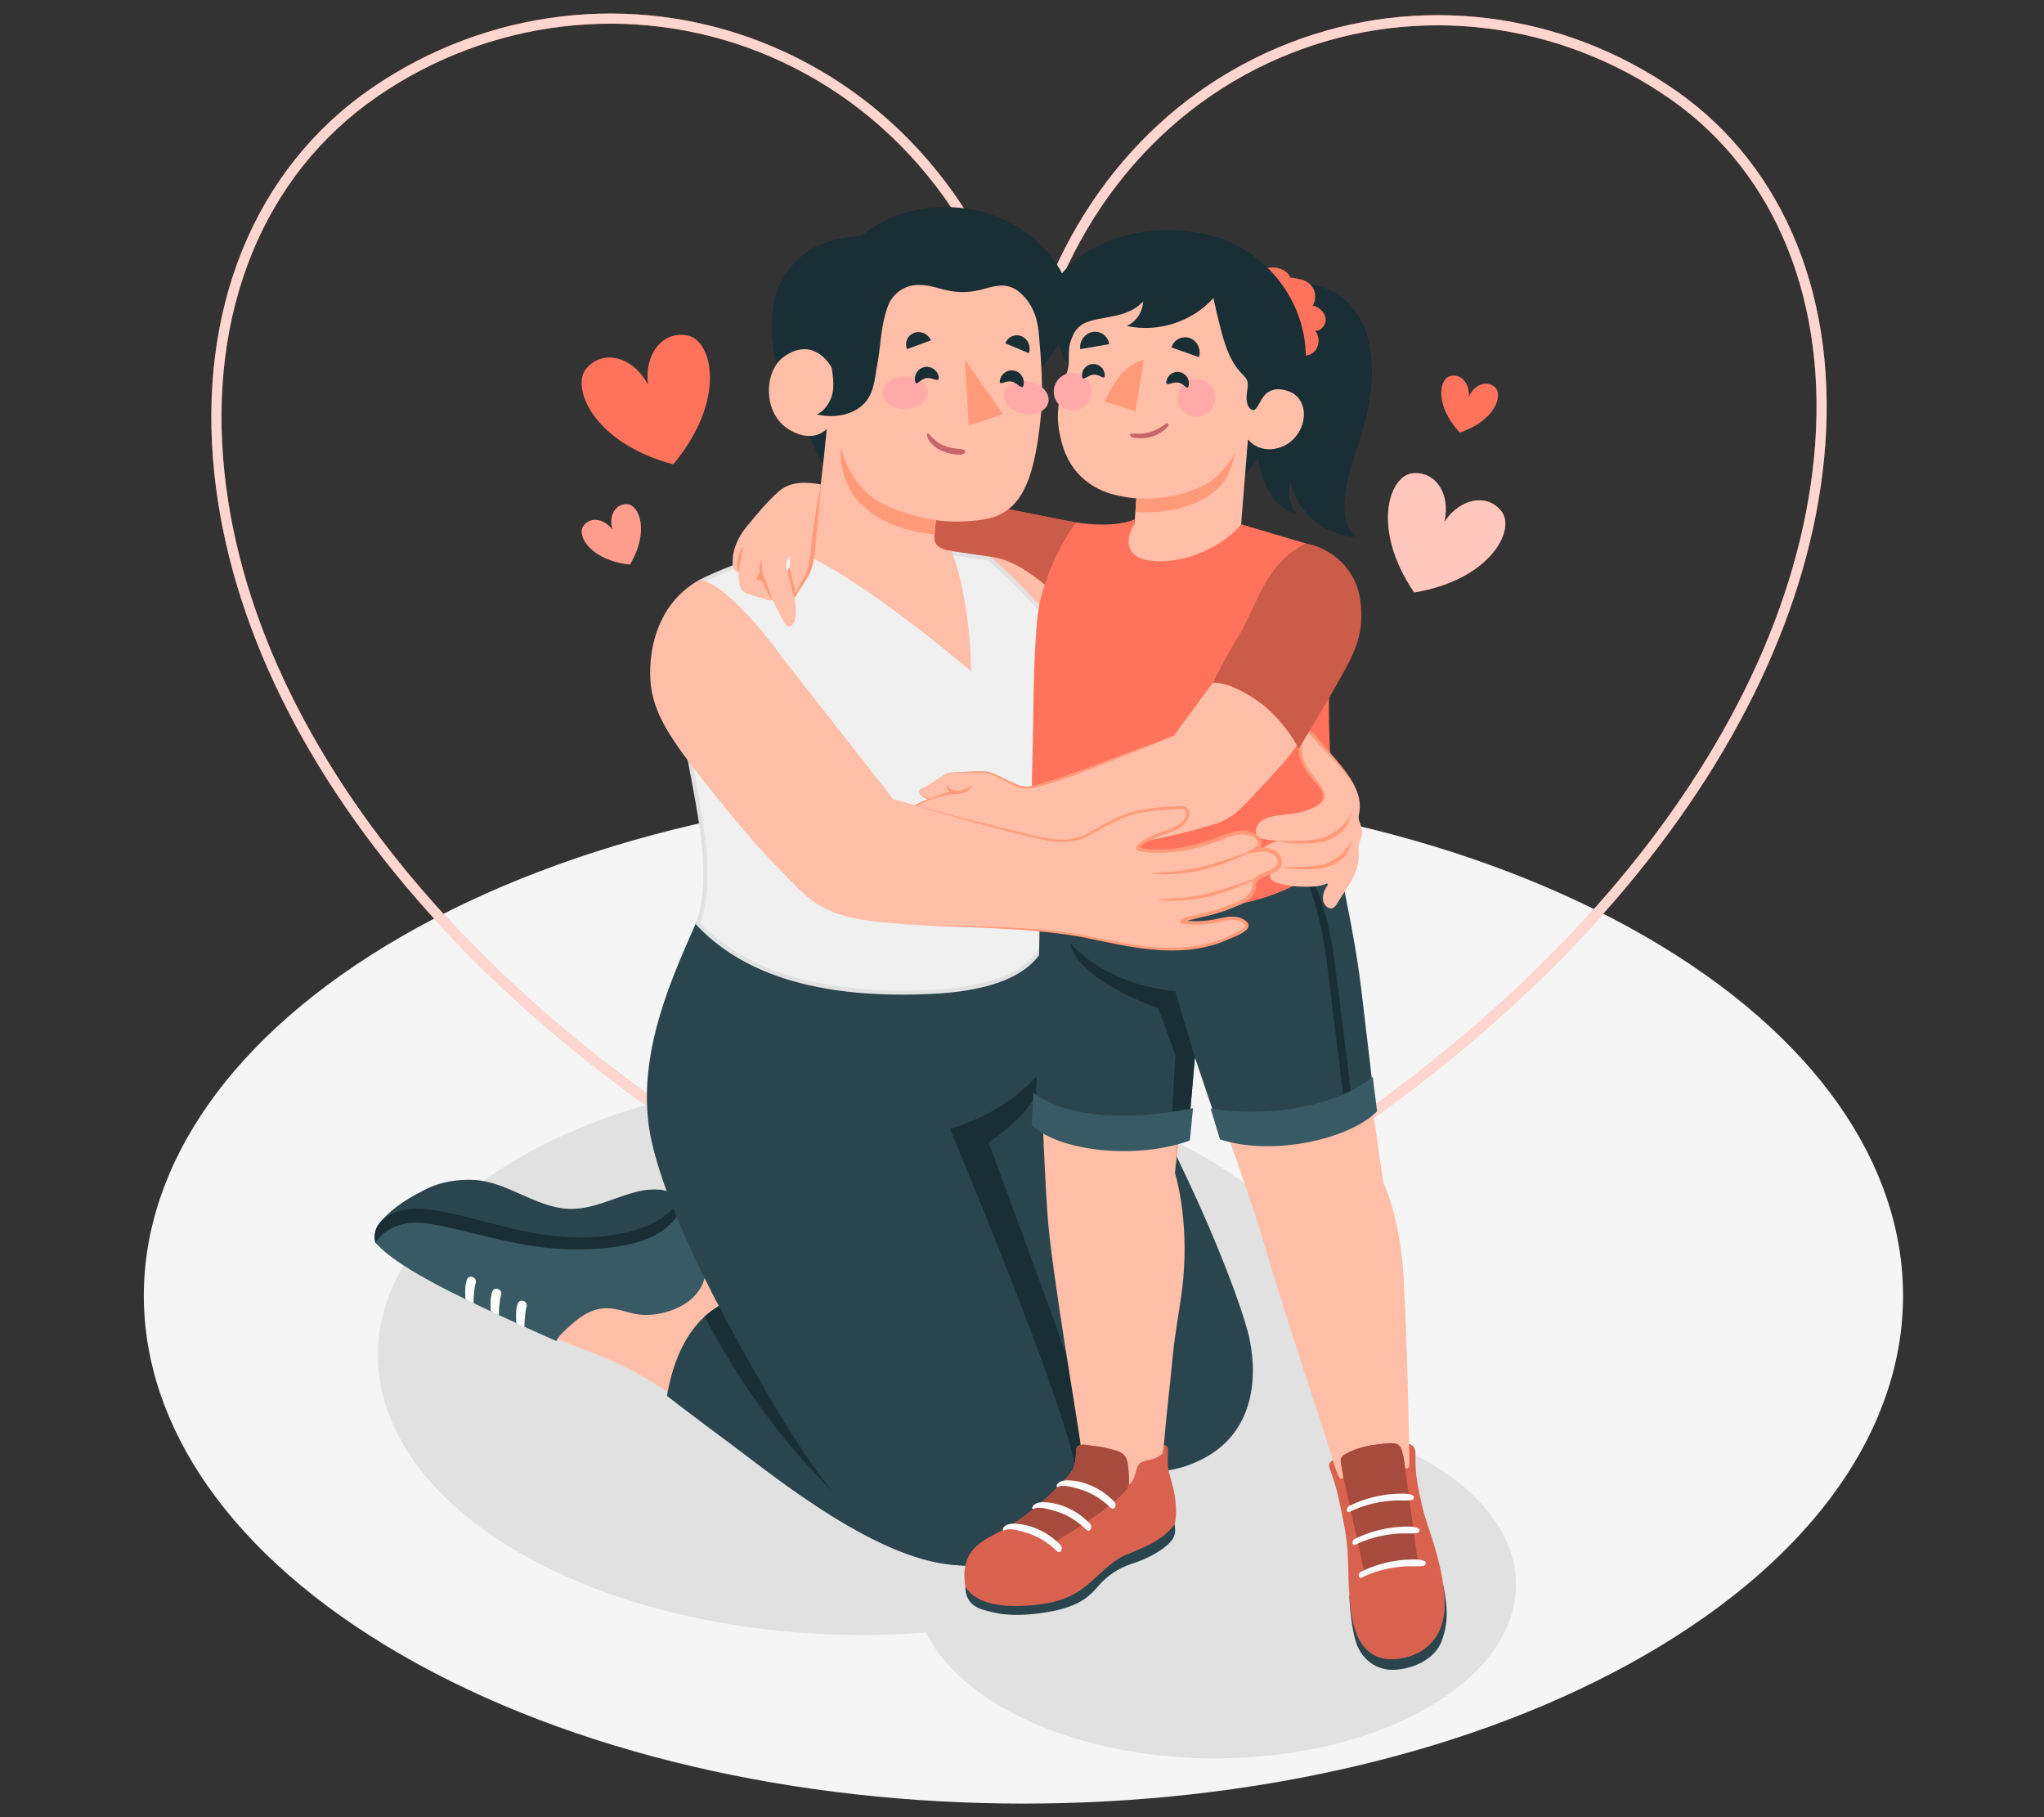 <?xml version="1.0" encoding="UTF-8"?>
<svg id="Layer_2" data-name="Layer 2" xmlns="http://www.w3.org/2000/svg" viewBox="0 0 540 480">
  <rect x="0" y="0" width="540" height="480" fill="#333333" stroke="none"/>
  <defs>
    <style>
      .cls-1 {
        fill: #ff9a79;
      }

      .cls-1, .cls-2, .cls-3, .cls-4, .cls-5, .cls-6, .cls-7, .cls-8, .cls-9, .cls-10, .cls-11, .cls-12, .cls-13, .cls-14, .cls-15, .cls-16, .cls-17, .cls-18, .cls-19 {
        stroke-width: 0px;
      }

      .cls-2 {
        fill: #ff735d;
      }

      .cls-3 {
        fill: #375a64;
      }

      .cls-4 {
        fill: #e1e1e1;
      }

      .cls-5 {
        fill: #ffbea7;
      }

      .cls-6 {
        fill: #2b454e;
      }

      .cls-7 {
        fill: #c76668;
      }

      .cls-8 {
        fill: #f5f5f5;
      }

      .cls-9 {
        fill: #f0f0f0;
      }

      .cls-10 {
        fill: none;
      }

      .cls-11 {
        opacity: .2;
      }

      .cls-12 {
        fill: #1a2e35;
      }

      .cls-13 {
        opacity: .6;
      }

      .cls-13, .cls-17, .cls-19 {
        fill: #fff;
      }

      .cls-14 {
        fill: #fafafa;
      }

      .cls-15 {
        opacity: .35;
      }

      .cls-16 {
        fill: #ffaaa8;
      }

      .cls-17 {
        opacity: .7;
      }

      .cls-18 {
        opacity: .15;
      }

      .cls-19 {
        opacity: .3;
      }
    </style>
  </defs>
  <g id="Layer_2-2" data-name="Layer 2">
    <g>
      <rect class="cls-10" width="540" height="480"/>
      <g>
        <path id="Floor" class="cls-8" d="m106.06,247.38c-90.75,52.39-90.75,137.34,0,189.74,90.75,52.39,237.89,52.39,328.64,0,90.75-52.39,90.75-137.34,0-189.74-90.75-52.39-237.89-52.39-328.64,0Z"/>
        <g id="Big_Heart" data-name="Big Heart">
          <path class="cls-2" d="m271.53,346.67l-.53-.22c-66.72-27.54-119.8-63.01-157.77-105.41-32.89-36.73-52.46-76.8-56.59-115.88-4.59-43.45,10.58-80.6,41.61-101.93C128.7,2.32,167.2-2.21,201.23,11.13c34.47,13.52,59.71,43,69.91,81.36,9.99-38.32,35.05-67.7,69.41-81.1,33.92-13.23,72.19-8.49,102.38,12.67,28.82,20.2,43.03,55.57,38.98,97.03-3.8,38.87-22.87,79.2-55.17,116.65-37.24,43.17-89.28,79.74-154.69,108.7l-.52.23ZM99.01,24.34l.76,1.1c-30.21,20.76-44.96,57-40.47,99.45,4.07,38.52,23.41,78.07,55.93,114.38,37.6,41.99,90.18,77.14,156.27,104.5,64.8-28.76,116.35-65.01,153.22-107.77,31.93-37.03,50.79-76.85,54.53-115.17,3.95-40.47-9.84-74.95-37.85-94.58-29.45-20.64-66.78-25.27-99.87-12.37-35.1,13.68-60.27,44.51-69.06,84.56l-1.29,5.87-1.32-5.87c-9.01-40.1-34.38-71.01-69.6-84.83C167.05.6,129.48,5.02,99.76,25.44l-.76-1.1Z"/>
          <path class="cls-17" d="m271.53,346.67l-.53-.22c-66.72-27.54-119.8-63.01-157.77-105.41-32.89-36.73-52.46-76.8-56.59-115.88-4.59-43.45,10.58-80.6,41.61-101.93C128.7,2.32,167.2-2.21,201.23,11.13c34.47,13.52,59.71,43,69.91,81.36,9.99-38.32,35.05-67.7,69.41-81.1,33.92-13.23,72.19-8.49,102.38,12.67,28.82,20.2,43.03,55.57,38.98,97.03-3.8,38.87-22.87,79.2-55.17,116.65-37.24,43.17-89.28,79.74-154.69,108.7l-.52.23ZM99.01,24.34l.76,1.1c-30.21,20.76-44.96,57-40.47,99.45,4.07,38.52,23.41,78.07,55.93,114.38,37.6,41.99,90.18,77.14,156.27,104.5,64.8-28.76,116.35-65.01,153.22-107.77,31.93-37.03,50.79-76.85,54.53-115.17,3.95-40.47-9.84-74.95-37.85-94.58-29.45-20.64-66.78-25.27-99.87-12.37-35.1,13.68-60.27,44.51-69.06,84.56l-1.29,5.87-1.32-5.87c-9.01-40.1-34.38-71.01-69.6-84.83C167.05.6,129.48,5.02,99.76,25.44l-.76-1.1Z"/>
        </g>
        <ellipse id="Shadow" class="cls-4" cx="321.03" cy="418.58" rx="79.48" ry="45.89"/>
        <ellipse id="Shadow-2" data-name="Shadow" class="cls-4" cx="227.83" cy="357.98" rx="127.99" ry="73.89"/>
        <g id="Characters">
          <g id="Arm">
            <path class="cls-2" d="m284.27,138c-7.23-1.45-42.59-8.43-42.59-8.43l-3.33,21.76,38.68,20.64,7.23-33.97Z"/>
            <path class="cls-11" d="m284.27,138c-7.23-1.45-42.59-8.43-42.59-8.43l-3.33,21.76,38.68,20.64,7.23-33.97Z"/>
          </g>
          <g id="Character">
            <g id="Bottom">
              <g>
                <path class="cls-5" d="m230.87,358.91s-39.65-10.37-45.22-23.55c-2.69-6.38-6.54-9.6-12.8-11.14-7.21-1.78-12.27,6.7-16.9,11.09-4.38,4.15-10.12,6.03-20.92,2.18-10.8-3.84-21.22-9.33-25.6-7.15-4.38,2.18-1.45,5.67,17.44,14.66,10.86,5.17,24.36,10.2,33.24,13.75,15.43,6.16,31.89,21.12,45.56,29.56,27.32,16.87,45.8,28.45,63.6,21.5l-38.4-50.89Z"/>
                <path class="cls-6" d="m196.69,342.25c-10.31,2.53-17.69,10.51-20.49,26.47,0,0,6.94,5.38,16.76,12.64,10.89,8.05,39.94,32.1,61.24,32.1,15.06,1.22,22.76-7.68,22.76-7.68l-80.27-63.54Z"/>
                <path class="cls-12" d="m196.69,342.25c-3.98.98-7.52,2.78-10.54,5.53,8.52,16,18.4,30.82,33.89,46.32,0,0,10.46-13.36,12.31-23.62l-35.66-28.23Z"/>
                <g>
                  <path class="cls-6" d="m99.2,328.28c-.64-2.29.45-4.44,1.03-5.15,3.85-4.71,8.78-7.19,12.14-8.94,3.83-1.99,8.78-2.78,13.06-2.51,8.56.53,15.92,7.11,24.48,7.62,6.4.38,12.2-2.97,18.42-4.53,2.38-.6,4.41-.63,5.99-.53,1.71.11,4.42,1.32,5.04,2.83.81,1.98,1.07,3.8.47,5.66-.39,1.2-2.77,3.46-4.47,4.7-2.34,1.71-5.25,2.19-8.73,3.25-8.77,2.66-48.07,3.61-67.42-2.4Z"/>
                  <path class="cls-3" d="m185.68,339c-.57,1.32-1.43,2.54-2.41,3.53-2.02,2.04-4.69,3.34-7.46,4.09-2.77.76-5.76.99-8.57.32-3.1-.74-5.76-1.84-9.06-1.17-3.81.77-6.85,3.64-9.68,6.38-.58.56-1.17,1.3-1.54,2.08,0,0-22.09-9.72-32.14-15.2-5.09-2.77-11.6-6.37-15.61-10.75-.22-.24,1.63-2.73,1.75-2.88,1.3-1.56,3.07-2.33,4.98-2.8,3.13-.77,6.65-.39,9.82.1,4.95.76,10.05,2.34,14.94,3.34,4.46.91,8.47,2.32,12.97,2.74,4.85.45,9.74.53,14.6.25,4.61-.27,9.04-.92,13.29-2.9,1.63-.76,3.2-1.69,4.56-2.89.85-.75,1.45-1.83,2.08-2.76.69-1.01,1.1-2.71,1.8-1.27,1.86,3.79,3,7.82,4.52,11.74.69,1.78,2.05,3.67,1.82,5.6-.1.84-.34,1.67-.68,2.46Z"/>
                  <path class="cls-14" d="m123.37,337.95c-.5,1.43-.54,2.55-.42,5.13,0,0,1.16.92,2.19,1.06-.08-.26.07-3.75.53-5.26.46-1.51-1.8-2.35-2.3-.92Z"/>
                  <path class="cls-14" d="m130.08,341.13c-.5,1.43-.58,2.56-.46,5.13,0,0,1.2.91,2.24,1.04-.12-.64.07-3.74.53-5.25.46-1.51-1.8-2.35-2.3-.92Z"/>
                  <path class="cls-14" d="m136.8,344.3c-.5,1.43-.54,2.5-.42,5.08,0,0,1.16.97,2.2,1.1-.08-.26.07-3.75.53-5.26.46-1.51-1.8-2.35-2.3-.92Z"/>
                  <path class="cls-12" d="m180.01,319.19c-.04-.78-.26-1.49-.65-2.13,0,0-2.21,4.67-10.11,7.38-7.49,2.56-18.19,3.81-33.65.13-15.45-3.68-24.37-7.08-31.35-4.23-6.98,2.85-5.05,7.93-5.05,7.93,0,0,3.34-6.34,13.13-5.15,9.44,1.15,23.33,6.3,36.26,6.79,13.5.52,27.14-1.26,31.41-10.73Z"/>
                </g>
              </g>
              <path class="cls-6" d="m330.16,353.9c-2.32-11.41-19.88-55.47-40.06-84.62-4.63-17.08-9.55-25.57-11.68-29.11-7.34,22.7-71.23,15.89-91.47-3.65-5.81,14.97-20.77,40.4-14.58,65.94,2.83,11.66,9.68,29.42,26.69,59.28,11.72,20.58,21.6,35.8,32.17,43.15,11.95,9.05,25.75,10.54,37.02,6.82,13.61-4.49,16.14-15.95,15.7-24.83,0,0,.01,0,.02,0,1.93.18,13.28,2.09,15.07,2.09,8.86,0,13.14-.91,18.05-3.28,13.68-6.6,15.33-20.66,13.06-31.8Z"/>
              <path class="cls-12" d="m281.17,356.44c-5.3-15.09-20-54.64-20-54.64,7.76-5.49,14.11-11.19,17.26-23.76-5.59,10.02-17.07,17.21-27.48,20.12,0,0,30.22,71.86,33.01,89.09,0,0,.02,0,.03,0,0-.12-.02-.25-.03-.37h0s.01,0,.02,0h0c.88.08,3.72.53,6.71.98-1.95-8.46-4.48-17.09-9.52-31.42Z"/>
            </g>
            <g id="Top">
              <path class="cls-5" d="m314.77,192.03s-15.4-15.14-26.44-26.25c-14.64-14.74-21.06-18.05-26.74-18.74v41.54s15.09,11.26,30.27,22.64c13.36,10.02,18.47,9.84,21.85,9.88l43.28-.95v-12.62l-42.22-15.51Z"/>
              <g id="Chest">
                <g>
                  <path class="cls-9" d="m238.41,262.17c-24.5,0-42.67-6.13-54.03-18.22,3.95-10.92,1.17-25.61-1.52-39.82-1.79-9.44-3.48-18.36-2.86-25.07,1.5-16.42,4.85-24.41,5.39-25.61,7.36-3.69,18.31-7.29,25.42-9.08,2.87-.18,6.12-.28,9.57-.28,12.19,0,24.59,1.26,30.89,2l10.08,1.47c1.42,1.21,15.31,13.24,23.89,27.41,5.3,8.75,6.87,27.14-4.15,37.47l-.15.14-.02.2s-1.64,14.95-3.05,27.33l-.05.44c-.85,7.52-2.26,20.12-32.14,21.45-2.48.11-4.93.17-7.28.17h0Z"/>
                  <path class="cls-4" d="m220.38,144.63c12.16,0,24.53,1.25,30.8,2l9.94,1.45c1.92,1.65,15.33,13.4,23.66,27.18,4.3,7.11,7.67,25.8-4.05,36.79l-.29.28-.04.4c-.02.15-1.66,15.09-3.05,27.33l-.05.44c-.43,3.84-.97,8.61-4.97,12.7-4.81,4.91-13.78,7.69-26.65,8.27-2.47.11-4.91.17-7.25.17-24.18,0-42.14-5.99-53.4-17.81,3.84-11.02,1.07-25.64-1.61-39.79-1.78-9.4-3.46-18.28-2.86-24.92,1.43-15.67,4.56-23.62,5.27-25.26,7.29-3.62,18.01-7.15,25.04-8.93,2.92-.19,6.13-.29,9.53-.29m0-1.09c-3.3,0-6.57.09-9.71.3-7.13,1.8-18.17,5.41-25.7,9.21,0,0-3.86,7.84-5.52,25.96-1.54,16.8,11.13,46.93,4.3,65.07,12.07,13.04,30.9,18.64,54.66,18.64,2.39,0,4.82-.06,7.3-.17,30.93-1.38,31.84-14.76,32.71-22.38,1.41-12.38,3.05-27.33,3.05-27.33,11.7-10.97,9.21-29.94,4.24-38.15-9.16-15.13-24.13-27.65-24.13-27.65l-10.25-1.5c-7.91-.94-19.62-2.01-30.96-2.01h0Z"/>
                </g>
              </g>
              <g id="Head">
                <path class="cls-12" d="m223.3,129.96c-.99.26-1.97.51-2.96.77,1.29-.33-8.56-19.26-9.46-20.84-5.15-9-8.61-19.34-6.28-30.61.95-4.59,4.16-9.35,7.85-12.22,3.69-2.88,8.96-4.26,13.63-4.62.43-.03.86-.06,1.27-.19.62-.2,1.13-.63,1.64-1.03,4.56-3.58,10.26-5.51,16.01-6.21.53-.06,1.06-.12,1.59-.16,12.7-1.08,25.29,4.15,32.53,14.9.69,1.02,1.33,2.09,1.78,3.24.72,1.83.97,3.81,1.1,5.77.12,1.75.15,3.51-.08,5.25-.55,4.13-2.58,7.88-5.15,11.09-2.55,3.2-6.04,5.69-8.32,9.08-4.94,7.35-11.65,12.9-19.52,16.91-8.08,4.11-16.85,6.59-25.63,8.88Z"/>
                <path class="cls-5" d="m269.11,77.02c3.38,2.65,4.91,6.59,5.3,10.7.65,7.02,1.27,15.35.56,22.3-1.61,15.91-4.68,23.4-11.71,26.29-3.38,1.39-11.12,1.88-16,1.08,0,0-.18,1.74-.37,3.75-.15,1.59-.28,3.67,4.44,4.4,3.54,8.56,5.25,22.91,5.2,31.8,0,0-30.25-26.11-48.3-32.87,4.18-1.05,6.68-2.52,7.67-9.41,1.46-10.22,2.52-21.78,2.52-21.78,0,0-3.42,4.09-9.91.22-7.06-4.21-6.77-15.44-1.44-19.26,6.5-4.67,11.39-.32,13.43,4.37,1.86,4.29,6.84,4.36,5.11-4.81,3.19-1.76,4.84-5.99,6.11-9.3,1.16-3.03,1.06-6.72,3.38-9.23,2.52-2.73,7.74-1.59,11.06-.58,3.69,1.12,6.98,2.46,11.01,2.07,4.44-.43,7.92-2.91,11.95.25Z"/>
                <g>
                  <polygon class="cls-1" points="254.96 95.06 255.93 112.34 265 109.44 254.96 95.06"/>
                  <path class="cls-16" d="m245.11,103.54c.06,2.38-2.55,4.38-5.83,4.47-3.28.09-5.99-1.77-6.05-4.15-.06-2.38,2.55-4.38,5.83-4.47s5.99,1.77,6.05,4.15Z"/>
                  <path class="cls-16" d="m276.98,106.18c-.45,2.34-3.43,3.72-6.66,3.1-3.22-.63-5.47-3.03-5.01-5.36.45-2.34,3.43-3.72,6.66-3.1,3.22.63,5.47,3.03,5.01,5.36Z"/>
                  <path class="cls-1" d="m222.21,118s-1.31,8.96,5.71,15.6c6.2,5.87,15.01,7.2,18.97,7.54l.37-3.75h0c-4.28-.74-11.59-2.28-16.74-5.94-2.75-1.96-7.24-7.38-8.31-13.46Z"/>
                </g>
                <path class="cls-12" d="m252.12,77.01c-.48-.05-.95-.13-1.42-.22-1.72-.33-3.38-.9-5.1-1.24-2.06-.41-4.51-.46-6.46.43-1.77.81-3.27,2.2-4.15,3.93-.48.94-.78,1.97-1.07,2.99-1.3,4.49-1.31,9.04-2.19,13.6-.69,3.57-.72,7.88-4.15,10.76-2.67,2.24-7.11,3.36-11.87,2.18,1.54-.4,3.68-2.78,4.26-5.73.64-3.23-.52-7.01-.62-10.23-.13-3.87-.22-7.57,1.04-11.3,1.67-4.95,5.45-9.04,10.07-11.41,5.97-3.05,12.51-3.41,18.64-.65,1.82.82,3.39,1.73,5,2.9,2.06,1.49,4.36,3,6.91,2.92-2.82,1.05-5.89,1.43-8.88,1.08Z"/>
                <g>
                  <path class="cls-12" d="m271.8,93.29l-6.2-2.6c.66-1.75,2.58-2.59,4.29-1.87,1.71.72,2.57,2.72,1.91,4.47Z"/>
                  <path class="cls-12" d="m245.94,89.9l-6.31,2.33c-.71-1.73.12-3.66,1.86-4.3,1.74-.64,3.73.24,4.45,1.97Z"/>
                </g>
                <path class="cls-12" d="m270.43,101.6c-.32,1.73-1.52-.5-3.25-.82-1.73-.32-3.33,1.38-3.01-.35.32-1.73,1.99-2.87,3.71-2.54,1.73.32,2.86,1.99,2.54,3.71Z"/>
                <path class="cls-12" d="m248,99.56c.28,1.73-1.6.05-3.33.33-1.73.28-2.66,2.43-2.94.7-.28-1.73.89-3.37,2.63-3.65,1.73-.28,3.37.89,3.65,2.63Z"/>
                <path class="cls-7" d="m254.65,118.84c-.96-.33-2-.31-2.99-.48-.88-.15-1.72-.39-2.53-.74-1.54-.67-2.64-1.75-3.73-3-.29-.33-.58.14-.52.43.44,1.9,2.4,3.33,4.07,4.09.89.4,1.88.66,2.85.81.92.14,2.19.35,3-.19.31-.21.21-.8-.13-.92Z"/>
              </g>
            </g>
          </g>
          <g id="Character-2" data-name="Character">
            <g id="Bottom-2" data-name="Bottom">
              <g>
                <path class="cls-5" d="m376.33,402.96c-.52-1.98-.98-3.97-1.38-5.97-1.15-5.7-2.67-15.55-2.67-15.55,0,0-.28-10.53-.36-14.93-.19-9.63-.55-19.3-1.1-28.91-.93-16.3-5.33-25.15-5.33-25.15-4.09-25.33-7.58-65.76-16.42-85.86l-74.39,3.92c-.27,23.91.08,60.52,2.04,90.12.97,14.69,8.45,57.42,8.76,61.05.3,3.58-1.23,7.96-3.11,10.98-1.17,1.88-2.76,3.44-4.41,4.9-3.64,3.25-7.61,6.11-11.83,8.53-2.38,1.37-4.89,2.64-6.68,4.74-1.79,2.1-2.67,5.3-1.28,7.69,1.12,1.92,3.37,2.83,5.51,3.33,7.63,1.78,16-.09,22.19-4.96,1.62-1.27,3.08-2.73,4.69-4.02,4.19-3.36,9.19-5.46,13.9-8.03,1.29-.7,2.59-1.48,3.47-2.67,1.39-1.91,1.25-4.49.63-6.64-.38-1.34-.86-2.65-1.17-4.01-.92-4.12-.25-5.66.09-9.83.75-9.04,1.66-16.03,2.33-23.27.72-7.72,2.15-13.72,2.78-20.51,1.53-16.52-2.19-28.11-2.19-28.11l4.39-39.57c5.68,19.55,14.93,43.86,19.06,57.93,3.98,13.56,8.4,26.99,12.78,40.42,4.71,14.42,10.28,29.89,10.5,45.21.07,4.94-.15,10.67.95,15.52.78,3.46,3.06,6.36,6.81,7.32,2.27.58,6.83.21,8.95-.84,5.52-2.74,6.81-8.16,6.93-14.01.12-5.85-2.95-13.18-4.43-18.82Z"/>
                <path class="cls-1" d="m314.77,270.24c-2.82-10.8-6.58-18.97-6.58-18.97,0,0-10.49.34-16.07-7.19,3.26,8.11,13.25,11.14,13.25,11.14l6.48,26.41-1.48,28.18,4.39-39.57Z"/>
              </g>
              <g>
                <path class="cls-6" d="m350.18,213.55s6.98,27.25,9.42,47.5c1.99,16.52,3.06,26.07,3.06,26.07,0,0-5.88,6.55-23.46,8.72-15.46,1.91-18.21-.83-18.21-.83l-5.31-15.71-1.59,18.23s-6.11,4.21-21.98,2.36c-15.87-1.85-18.39-10.43-18.39-10.43l1.56-74.58,74.89-1.34Z"/>
                <path class="cls-12" d="m345.42,230.65c2.72,3.69,4.02,8.12,5.06,12.24,1.15,4.6,1.88,9.27,2.48,13.93,1.26,9.93,2.48,19.86,3.71,29.79.16,1.3.33,2.61.49,3.91-.59.35-1.25.7-1.99,1.06-.25-2.03-.51-4.05-.76-6.08-.78-6.26-1.56-12.53-2.34-18.79-.75-5.99-1.37-12-2.37-17.96-.48-2.89-1.1-5.76-1.87-8.61-.82-3.08-2.06-6.06-3.03-9.11-.09-.27.34-.78.63-.39Z"/>
                <path class="cls-12" d="m282.69,249.03c10.92,12.03,27.76,12.74,27.76,12.74l5.23,17.54-1.59,18.24s-3.24,1.01-4.67,1.32h0l1.09-20.2-4.49-12.34s-21.35-7.22-23.34-17.29Z"/>
                <path class="cls-3" d="m362.66,284.44c-8.71,7.22-26.29,11.07-42.82,8.37l2.46,8.15c13.63,4.46,33.9.15,41.51-7.39l-1.15-9.13Z"/>
                <path class="cls-3" d="m273.01,288.63c8.94,6.9,25.74,7.39,42.17,4.1l-.83,8.52c-13.47,4.95-33.96,3.21-41.81-4.04l.47-8.58Z"/>
              </g>
              <g>
                <path class="cls-6" d="m310.31,402.65c.35,2.11.29,3.65-2.23,5.73-2.52,2.08-5.71,3.6-9.2,4.73-3.49,1.13-6.38,3.22-8.42,5.49-2.04,2.26-4.34,5.69-13.79,7.24-9.45,1.55-13.84.28-16.9-.62-3.05-.9-4.71-2.76-4.74-6.12l55.28-16.46Z"/>
                <path class="cls-2" d="m299.97,389.19c-.43,1.47-.69,2.23-1.74,3,.13-1.5-.06-2.92-.15-4.41-.07-1.29-.37-2.84-1.41-3.71-.59-.49-1.33-.75-2.06-.97-1.95-.59-3.95-.99-5.97-1.19-1.09-.11-2.82-.67-3.8.06-.63.47-.56,1.22-.58,1.93-.05,1.33-.1,2.62-.66,3.86-.49,1.1-1.29,2.02-2.09,2.9-4.18,4.58-8.93,8.63-14.09,12.03-5.95,3.91-14.16,5.06-12.38,16.41,1.63,2.84,5.63,5.22,13.78,5.09,8.15-.12,13.41-1.62,17.64-4.93,4.23-3.32,6.79-6.71,10.94-8.53,4.15-1.81,9.55-3.47,12.92-8.09.92-3.76-.13-8.71-.52-10.13-.29-1.08-.47-1.96-.81-3.02-.55-1.76-.6-4.01-.45-5.86.04-.46.07-.94-.14-1.35-.2-.41-.56-.53-.94-.59l-.23,2.13c-.51.59-1.58,1.17-2.3,1.45-1.05.41-2.34.45-3.33.97-1.16.61-1.19,1.47-1.62,2.94Z"/>
                <path class="cls-18" d="m299.97,389.19c-.43,1.47-.69,2.23-1.74,3,.13-1.5-.06-2.92-.15-4.41-.07-1.29-.37-2.84-1.41-3.71-.59-.49-1.33-.75-2.06-.97-1.95-.59-3.95-.99-5.97-1.19-1.09-.11-2.82-.67-3.8.06-.63.47-.56,1.22-.58,1.93-.05,1.33-.1,2.62-.66,3.86-.49,1.1-1.29,2.02-2.09,2.9-4.18,4.58-8.93,8.63-14.09,12.03-5.95,3.91-14.16,5.06-12.38,16.41,1.63,2.84,5.63,5.22,13.78,5.09,8.15-.12,13.41-1.62,17.64-4.93,4.23-3.32,6.79-6.71,10.94-8.53,4.15-1.81,9.55-3.47,12.92-8.09.92-3.76-.13-8.71-.52-10.13-.29-1.08-.47-1.96-.81-3.02-.55-1.76-.6-4.01-.45-5.86.04-.46.07-.94-.14-1.35-.2-.41-.56-.53-.94-.59l-.23,2.13c-.51.59-1.58,1.17-2.3,1.45-1.05.41-2.34.45-3.33.97-1.16.61-1.19,1.47-1.62,2.94Z"/>
                <path class="cls-2" d="m278.39,407.51s-5.59-5.06-11.97-4.16c.33-.22.67-.43.99-.65,5.16-3.39,9.91-7.44,14.09-12.03.81-.88,1.6-1.8,2.09-2.9.55-1.24.61-2.52.66-3.86.03-.72-.04-1.46.58-1.93.98-.73,2.71-.17,3.8-.06,2.02.2,4.02.6,5.97,1.19.73.22,1.47.48,2.06.97,1.05.87,1.34,2.41,1.41,3.71.08,1.49.28,2.91.15,4.41-1.09,4.34-19.84,15.31-19.84,15.31Z"/>
                <path class="cls-15" d="m278.39,407.51s-5.59-5.06-11.97-4.16c.33-.22.67-.43.99-.65,5.16-3.39,9.91-7.44,14.09-12.03.81-.88,1.6-1.8,2.09-2.9.55-1.24.61-2.52.66-3.86.03-.72-.04-1.46.58-1.93.98-.73,2.71-.17,3.8-.06,2.02.2,4.02.6,5.97,1.19.73.22,1.47.48,2.06.97,1.05.87,1.34,2.41,1.41,3.71.08,1.49.28,2.91.15,4.41-1.09,4.34-19.84,15.31-19.84,15.31Z"/>
                <path class="cls-14" d="m264.92,404.08c.02.1.1.19.19.2.06,0,.11-.02.16-.05,1.34-.59,3.09-.12,4.44.23,1.23.32,2.44.68,3.6,1.2,1.2.54,2.36,1.22,3.44,1.99.52.37,1.03.78,1.51,1.2.5.44.87,1.01,1.54,1.12.43.07.71-.58.72-.91.03-.79-.64-1.23-1.17-1.73-.52-.49-1.07-.95-1.64-1.37-1.14-.85-2.37-1.54-3.67-2.1-1.37-.59-2.8-1.04-4.28-1.24-1.19-.16-2.57-.31-3.71.15-.31.12-.6.32-.81.57-.11.13-.21.28-.27.44-.04.09-.07.19-.05.29Zm12.57-5.29c1.23.32,2.44.68,3.6,1.2,1.2.54,2.36,1.22,3.44,1.99.52.37,1.03.78,1.51,1.2.5.44.87,1.01,1.54,1.12.43.07.71-.58.72-.91.03-.79-.64-1.23-1.17-1.73-.52-.49-1.07-.95-1.64-1.37-1.14-.85-2.37-1.54-3.67-2.1-1.37-.59-2.8-1.04-4.28-1.24-1.19-.16-2.57-.31-3.71.15-.31.12-.6.32-.81.57-.11.13-.21.28-.27.44-.04.09-.07.19-.05.29.02.1.1.19.2.2.06,0,.11-.02.16-.05,1.34-.59,3.09-.12,4.44.23Zm10.03-4.58c1.2.54,2.36,1.22,3.44,1.99.52.37,1.03.78,1.51,1.2.5.44.87,1.01,1.54,1.12.43.07.71-.58.72-.91.03-.79-.64-1.23-1.17-1.73-.52-.49-1.07-.95-1.64-1.37-1.14-.85-2.37-1.54-3.67-2.1-1.37-.59-2.8-1.04-4.28-1.24-1.19-.16-2.57-.31-3.71.15-.31.12-.6.32-.81.57-.11.13-.21.28-.27.44-.04.09-.07.19-.05.29.02.1.1.19.19.2.06,0,.11-.02.16-.05,1.34-.59,3.09-.12,4.44.23,1.23.32,2.44.68,3.6,1.2Z"/>
              </g>
              <g>
                <path class="cls-6" d="m381.26,418.58c1.27,6.11,1.34,9.83-.25,14.54-1.59,4.71-6.74,7.45-12.07,7.92-5.32.47-9.44-2.81-10.86-7.76-1.42-4.96-1.6-11.88-1.6-11.88,8.3,6.21,16.55,3.93,24.78-2.81Z"/>
                <path class="cls-2" d="m353.97,390.45c.23.27.79.15.9-.2.04-.12.02-.25,0-.37-.19-1.13-.4-2.25-.59-3.38-.07-.41-.14-.83-.01-1.22.17-.54.68-.9,1.16-1.18,3.46-2.02,7.55-2.55,11.52-2.87,1.3-.1,2.74.04,3.24,1.45.56,1.57.73,2.84.98,4.77.07.56.33.43.51.44.24.01.63-.25.64-.98.03-1.44.02-2.37-.04-5.47.67.07,1.33.81,1.53,1.47.2.66.15,1.36.13,2.05-.14,4.46.85,8.77,1.83,13.09,1.22,5.34,4.79,12.74,5.8,22.99,1.01,10.26-4.14,16.02-11.94,17.1-7.8,1.08-11.76-4.02-12.81-13.26-1.05-9.25-.14-13.48-1.57-21.26-.53-2.88-1.13-5.75-1.76-8.61-.51-2.3-1.3-4.57-2.09-6.8-.15-.42-.29-.85-.25-1.29s.54-1.11.97-1.19c.28.8,1.11,3.81,1.87,4.73Z"/>
                <path class="cls-18" d="m353.97,390.45c.23.27.79.15.9-.2.04-.12.02-.25,0-.37-.19-1.13-.4-2.25-.59-3.38-.07-.41-.14-.83-.01-1.22.17-.54.68-.9,1.16-1.18,3.46-2.02,7.55-2.55,11.52-2.87,1.3-.1,2.74.04,3.24,1.45.56,1.57.73,2.84.98,4.77.07.56.33.43.51.44.24.01.63-.25.64-.98.03-1.44.02-2.37-.04-5.47.67.07,1.33.81,1.53,1.47.2.66.15,1.36.13,2.05-.14,4.46.85,8.77,1.83,13.09,1.22,5.34,4.79,12.74,5.8,22.99,1.01,10.26-4.14,16.02-11.94,17.1-7.8,1.08-11.76-4.02-12.81-13.26-1.05-9.25-.14-13.48-1.57-21.26-.53-2.88-1.13-5.75-1.76-8.61-.51-2.3-1.3-4.57-2.09-6.8-.15-.42-.29-.85-.25-1.29s.54-1.11.97-1.19c.28.8,1.11,3.81,1.87,4.73Z"/>
                <path class="cls-2" d="m354.86,389.89c-.19-1.13-.4-2.25-.59-3.38-.07-.41-.14-.83-.01-1.22.17-.54.68-.89,1.16-1.18,3.46-2.02,7.55-2.55,11.52-2.87,1.3-.1,2.74.04,3.24,1.45.56,1.57.73,2.84.98,4.77,1.25,8.92,3.52,25.67,3.52,25.67,0,0-5.12-1.74-14.2,2.43l-5.62-25.67Z"/>
                <path class="cls-15" d="m354.86,389.89c-.19-1.13-.4-2.25-.59-3.38-.07-.41-.14-.83-.01-1.22.17-.54.68-.89,1.16-1.18,3.46-2.02,7.55-2.55,11.52-2.87,1.3-.1,2.74.04,3.24,1.45.56,1.57.73,2.84.98,4.77,1.25,8.92,3.52,25.67,3.52,25.67,0,0-5.12-1.74-14.2,2.43l-5.62-25.67Z"/>
                <path class="cls-14" d="m376.46,412.44c-1.18-.64-2.77-.53-4.08-.49-1.48.04-2.97.2-4.43.46-2.94.52-5.81,1.5-8.5,2.81-.71.35-.7,1.95.26,1.49,2.57-1.24,5.27-2.08,8.07-2.56,1.35-.23,2.72-.37,4.09-.42,1.44-.05,2.97.14,4.38-.16.39-.08.61-.92.22-1.13Zm-7.73-16.09c1.44-.05,2.97.14,4.38-.16.39-.08.61-.92.22-1.13-1.18-.64-2.77-.53-4.08-.49-1.48.04-2.97.2-4.43.46-2.94.52-5.81,1.5-8.5,2.81-.71.35-.7,1.95.26,1.49,2.57-1.24,5.27-2.08,8.07-2.56,1.35-.23,2.72-.37,4.09-.42Zm1.49,8.7c1.44-.05,2.97.14,4.38-.16.39-.08.61-.92.22-1.13-1.18-.64-2.77-.53-4.08-.49-1.48.05-2.97.2-4.43.46-2.94.52-5.81,1.5-8.5,2.81-.71.35-.7,1.95.26,1.49,2.57-1.24,5.27-2.08,8.07-2.56,1.35-.23,2.72-.37,4.09-.42Z"/>
              </g>
            </g>
            <g id="Top-2" data-name="Top">
              <g id="Head-2" data-name="Head">
                <path class="cls-12" d="m343.22,74.89c5.06-.17,10.16,2.06,13.54,5.77,7.25,7.97,6.38,20.64,3.96,30.36-1.72,6.88-4.8,13.46-5.45,20.52-.34,3.66.15,7.74,2.8,10.29-4.04-.21-7.99-1.8-11.06-4.43-3.07-2.63-5.24-6.3-6.06-10.26-.79,2.89-.25,6.12,1.43,8.6-3.7-1.21-5.26-3.03-6.65-5.28-1.55-2.51-2.42-4.87-3.01-7.51-1.33-5.94-1.31-11.37-1.1-17.53.12-3.53-.46-6.96-.33-10.54.11-2.99.37-5.98.83-8.93.38-2.44.54-5.53,2.34-7.39,2-2.07,4.82-3.32,7.66-3.62.37-.04.73-.06,1.1-.08Z"/>
                <path class="cls-2" d="m338.17,70.97c1.23.42,2.27,1.24,2.76,2.44-.11-.27,3.16.47,3.47.6,1.23.55,2.24,1.33,2.75,2.63.52,1.31.39,2.85-.35,4.06,1.63.39,3.13,1.66,3.39,3.31.26,1.65-1.11,3.5-2.78,3.38,1.6,1.75,1.08,4.95-.99,6.1-2.07,1.15-5.06-.1-5.7-2.39-1.19,1.04-3.15,1.03-4.33-.02-.79-.7-1.17-1.84-1.03-2.88.15-1.14,1.12-1.65,1.39-2.69-1.44.13-2.84.17-4.26-.13-.34-.07-.7-.17-.96-.41-.39-.37-.43-.97-.4-1.51.14-2.17,1.09-4.28,2.63-5.81-1.69.13-3.01-1.82-2.66-3.47.34-1.66,1.88-2.85,3.51-3.31,1.14-.32,2.43-.28,3.55.1Z"/>
                <path class="cls-12" d="m315.9,132.66c-.75-.8-1.46-1.63-2.07-2.2-2.74-2.55-5.36-5.24-7.71-8.15-4.87-6.03-8.5-12.95-12.05-19.84-.29-.56-.6-1.14-1.14-1.46-.45-.27-.99-.31-1.51-.36-3.95-.45-8.6-2.66-10.44-6.3-1.68-3.31-2.8-8.96-.17-12.2-1.65,2.03-2.9,4.37-3.68,6.86-1.68-4.14-1.12-8.99.92-12.97,4.61-8.96,15.17-13.6,24.7-14.89,5.57-.75,11.28-.36,16.73.95,5.38,1.3,9.17,3.35,13.35,6.81,6.77,5.6,11.18,13.7,12.01,22.46.42,4.41-.06,8.89-1.36,13.13-1.49,4.87-4.75,8.74-7.87,12.7-2.27,2.89-4.59,5.74-6.95,8.56-2.26,2.7-4.85,7.02-7.78,8.96-1.67,1.1-3.43-.41-4.98-2.05Z"/>
                <g>
                  <path class="cls-5" d="m330.01,107.67c.09.12.2.23.32.32,1.77,1.38,2.03-1.89,4.06-3.89,1.13-1.11,2.73-1.44,4.16-1.23,2.98.44,4.67,1.84,5.51,4.12,1.52,4.12-1.14,10.03-6.55,11.4-5.17,1.31-7.82-2.33-7.82-2.33l-1.8,22.44s-3.18,9.4-18.64,11.21c-13.33,1.57-14.64-7.33-9.54-11.29l.51-6.77s-5.5-.37-9.48-2.26c-8.46-4-10.1-11.34-10.85-15.17-.97-4.99-.18-9.77,2.03-16,.85-2.39.13-4.86.71-7.22.48-1.96,1.34-4.05,3.1-5.18,1.25-.81,2.73-1.2,4.19-1.5,2.16-.44,4.36-.73,6.47-1.36,2.11-.64,4.17-1.67,5.59-3.35-.04,2.74-1.79,5.38-4.3,6.48,8.2,1.84,17.29-1.09,22.89-7.36.6,2.84,1.27,5.66,2.01,8.46.72,2.72,1.54,5.46,2.89,7.94.66,1.21,1.45,2.35,2.4,3.35.74.78,1.7,1.58,1.77,2.76.09,1.62-.52,3.13-.23,4.83.1.56.26,1.14.6,1.58Z"/>
                  <path class="cls-7" d="m308.14,111.83c-1.36,1.08-2.95,1.93-4.62,2.39-.77.21-1.55.34-2.35.38-.82.03-1.67-.16-2.47,0-.39.07-.06.61.12.71.78.44,1.7.47,2.59.46.92-.02,1.86-.15,2.75-.41,1.78-.5,3.32-1.45,4.51-2.87.21-.25-.24-.88-.52-.65Z"/>
                  <path class="cls-16" d="m288.33,103.45c0,2.74-2.22,4.97-4.97,4.97s-4.97-2.22-4.97-4.97,2.22-4.97,4.97-4.97,4.97,2.22,4.97,4.97Z"/>
                  <path class="cls-16" d="m321.03,105.11c0,2.74-2.22,4.97-4.97,4.97s-4.97-2.22-4.97-4.97,2.22-4.97,4.97-4.97,4.97,2.22,4.97,4.97Z"/>
                  <g>
                    <g>
                      <path class="cls-12" d="m309.49,91.77l7.25,2.57c.66-2.07-.42-4.33-2.43-5.04-2-.71-4.17.4-4.83,2.47Z"/>
                      <path class="cls-12" d="m285.39,92.23l7.64-1.32c-.29-2.14-2.23-3.58-4.34-3.22-2.11.36-3.59,2.39-3.3,4.54Z"/>
                    </g>
                    <g>
                      <path class="cls-1" d="m302.2,94.95l-2.24,13.67-8.09-2.56c2.89-6.44,5.75-9.56,10.34-11.11Z"/>
                      <path class="cls-12" d="m285.85,99.3c.08,1.66,1.49-.27,3.15-.35,1.66-.08,2.94,1.72,2.86.06s-1.49-2.94-3.15-2.86c-1.66.08-2.94,1.49-2.86,3.15Z"/>
                      <path class="cls-12" d="m308.13,100.7c-.29,1.63,1.51.07,3.15.36,1.63.29,2.48,2.33,2.77.7.29-1.63-.8-3.19-2.43-3.48-1.63-.29-3.19.8-3.48,2.43Z"/>
                    </g>
                  </g>
                  <path class="cls-1" d="m300.22,131.66s9.8.95,18.4-3.79c2.81-1.55,6.22-5.2,7.71-8.32,0,0-1.1,5.94-3.98,8.87-8.26,8.41-22.39,6.77-22.39,6.77l.26-3.52Z"/>
                </g>
              </g>
              <path id="Chest-2" data-name="Chest" class="cls-2" d="m272.72,201.87c-.34,12.74-.11,28.64-.11,28.64,15.15,10.79,60.81,16.92,80.67-5.23,0,0-2.36-23.17-2.19-40.26.09-8.23,2.27-19.82,2.42-23.34.33-7.11-.77-14.1-8.57-18.15l-17.06-5.04c-3.02,4.06-12.15,10.04-22.06,9.77-9.21-.25-8.47-6.14-6.12-9.84l.09-1.22c-6.13,2.52-15.53.78-15.53.78,0,0-9.14,12.28-10.31,26.28-1.06,12.75-.82,22.29-1.24,37.59Z"/>
            </g>
          </g>
          <g id="Hand">
            <path class="cls-5" d="m359.12,214.46c.01-.06.02-.12.03-.19.35-2.21-.23-4.48-1.22-6.49-.53-1.08-1.19-2.1-1.89-3.08-1.27-1.78-2.92-3.32-4.33-5.01-1.6-1.92-3.25-3.79-4.95-5.62-.27-.29-.57-.6-.97-.65-.54-.07-1.01.38-1.31.84-1.32,1.99-1.2,4.66-.31,6.87.89,2.21,2.45,4.08,3.96,5.92.9,1.1,2.47,3.01,1.28,4.45-.95,1.15-2.55,1.96-3.92,2.47-1.82.67-3.76.95-5.69,1.17-2.69.31-6.95.53-7.91,3.65-.21.67-.21,1.46.21,2.02.44.58,1.22.77,1.94.89,1.1.19,2.56.34,3.67.4-.2,0-.48.14-.67.2-.36.12-.73.25-1.09.39-.74.28-1.44.69-2.04,1.2-.54.46-1.02,1.03-1.19,1.71-.06.25-.09.51,0,.75.08.24.25.43.43.61,1.41,1.33,3.7,1.67,5.53,1.92-.31,0-1.04.16-1.31.3-.67.33-1.04.6-1.43,1.24-.17.28-.29.6-.33.92-.02.15-.03.3,0,.45.07.35.32.63.6.84.48.35,1.08.53,1.65.71.67.2,1.36.33,2.05.45,1.35.24,2.72.38,4.08.42,2.01.05,4.37.05,6.25-.71.14-.06.3-.12.45-.06.35.14-.03.48-.14.63-.25.34-.44.73-.6,1.12-.36.87-.57,1.83-.38,2.74.19.92.86,1.77,1.77,1.99,1.34.32,2.01-1.53,2.63-2.44.83-1.23,1.63-2.47,2.42-3.72,1.54-2.44,2.64-5.15,2.6-8.08-.01-.85-.18-1.72-.01-2.55.12-.58.39-1.11.57-1.66.35-1.06.35-2.23.02-3.3-.21-.68-.56-1.33-.62-2.04-.05-.56.08-1.11.18-1.66Z"/>
            <path class="cls-1" d="m357.93,207.79c-3.17-5.12-7.84-9.09-11.71-13.68-.31-.28-.53-.34-.8-.2-1.92,1.65-1.76,4.98-.82,7.22,1.92,5.35,10.58,9.61.89,12.85,5.07-2.3,5.22-3.85,1.49-7.81-2.73-3.08-5.31-7.76-3.03-11.82.34-.66,1.14-1.55,2.07-1.29.33.09.57.28.76.46,1.58,1.74,3.08,3.5,4.6,5.29,2.42,2.81,4.97,5.6,6.56,8.98h0Z"/>
            <path class="cls-1" d="m356.88,215.07c-.46.91-1.1,1.62-1.73,2.41-.52.65-1.08,1.24-1.75,1.73-1.32.96-2.94,1.9-4.55,2.24-3.41.72-6.97.76-10.44.67-.69-.02-.69-.02-.69-.02,1.89.79,4.82.71,6.83.66,1.87-.05,3.87.01,5.66-.6,1.57-.54,3.18-1.46,4.41-2.58,1.36-1.24,1.69-2.8,2.37-4.44.04-.09-.04-.19-.1-.08Z"/>
            <path class="cls-1" d="m356.98,222.34c-.43.85-1.04,1.53-1.63,2.27-.49.61-1.01,1.17-1.65,1.63-1.24.9-2.76,1.79-4.28,2.11-3.21.68-6.55.72-9.81.63-.64-.02-.65-.02-.64-.02,1.78.74,4.53.67,6.41.62,1.76-.05,3.64.01,5.32-.56,1.47-.5,2.99-1.37,4.14-2.42,1.28-1.17,1.58-2.63,2.22-4.17.03-.08-.04-.18-.09-.07Z"/>
          </g>
          <g id="Arm-2" data-name="Arm">
            <g>
              <path class="cls-5" d="m237.56,232.74c.04-.72.61-1.27,1.16-1.65.54-.38,1.13-.68,1.72-.96.72-.33,1.47-.68,2.23-.9.89-.27,1.79-.51,2.67-.78,1.09-.33,2.17-.71,3.19-1.23.39-.2.83-.58.65-.98-.11-.26-.41-.32-.67-.32-.65,0-1.28.13-1.93.26-2.79.59-5.59,1.17-8.38,1.76-.87.18-1.87.34-2.56-.22-.72-.58-.74-1.68-.46-2.56.07-.22.16-.45.13-.68-.02-.17-.11-.32-.18-.48-.68-1.41-.32-3.25.84-4.3.05-.05.11-.1.13-.17.01-.07-.02-.14-.05-.21-.18-.4-.23-.85-.15-1.29.09-.55.37-1.08.81-1.44.1-.08.19-.16.27-.26.22-.3.54-.52.83-.74,1.27-1.03,2.64-1.93,4.05-2.76,2.32-1.37,3.85-1.74,3.85-1.74,0,0-1.84-.19-2.6-1.45-.75-1.26.79-1.4,1.83-2.11,1.04-.7,3.63-2.27,4.51-2.93.87-.66,2.13-.47,4.75-.61,2.62-.14,6.26-.21,7.19.1.93.32,3.3,1.5,6.66,3.13,2.47,1.2,3.93,1.05,8.95-.48,8.91-2.71,33.09-12.39,33.09-12.39l19.82-26.92s3.71-17.8,15.01-22.77c10.52,2.41,18.95,15.1,7.68,35.34-6.46,11.6-8.79,16.45-16.07,24.31-9.95,10.75-10.86,12.36-18.59,14.21-13.54,4.19-39.42,7.64-41.65,8.26-.66.18-1.28.51-1.9.8-.39.19-.77.37-1.15.56-.18.09-.36.2-.55.25-.15.04-.27.11-.4.18-.31.17-.63.33-.95.49-.64.32-1.29.61-1.94.89-1.32.55-2.67,1.01-4.05,1.37-1.38.36-2.78.64-4.2.81-.33.04-.66.09-.99.09-1.49.04-2.98.1-4.46.2-1.49.09-2.97.22-4.45.37-1.48.15-2.96.33-4.43.54-1.47.21-2.93.45-4.39.71-.54.1-1.09.2-1.64.25-.29.03-.59.04-.88.04-.32,0-.63-.03-.94-.09-.29-.06-.59-.14-.85-.28-.11-.05-.17-.12-.23-.22-.17-.32-.33-.63-.31-1Z"/>
              <path class="cls-1" d="m260.14,232.23c-6.19.29-12.3,1.11-18.39,2.24-1.28.24-2.74.37-3.97-.27-2.35-3.01,2.87-4.5,4.86-5.39,1.83-.63,4.73-1.14,6.13-2.34,0-.07.1-.05-.2-.1-2.06.22-5.78,1.07-7.86,1.49-1.49.19-3.23,1.01-4.79.49-1.44-.59-1.49-2.35-1.02-3.52.12-.3-.04-.41-.19-.84-.32-.8-.37-1.69-.16-2.51.18-.76.69-1.59,1.24-2.05,0,.4-.29-.73-.25-.93-.05-1.34,1.03-2.29,1.98-3.04,2.3-1.5,5.43-3.89,8.16-4.49,0,0,.02.27.02.27-1.17-.2-3.04-1-2.77-2.45.44-.71,1.38-.78,2.02-1.24-.59.47-1.54.6-1.93,1.28-.14,1.6,2.11,2.12,3.36,2.21-3.21.83-5.8,3.01-8.5,4.87-.98.78-2.12,1.95-1.5,3.28.03.04.17.33.01.6-.14.2-.2.21-.25.28-.92.92-1.2,2.44-.71,3.63.11.27.44.9.22,1.36-.78,2.21.52,3.09,2.62,2.46,1.44-.3,5.31-1.15,6.8-1.46,1.14-.27,2.33-.46,3.54-.57.24.02.57.06.84.36,1.45,2.11-5.31,3.23-6.57,3.75-1.33.65-5.9,1.83-4.71,3.9.1.19.05.09.25.18,1.02.41,2.13.32,3.23.15,6.09-1.02,12.3-1.6,18.48-1.6h0Z"/>
              <g>
                <path class="cls-1" d="m245.21,216.96c-1.39.33-2.74.79-4.1,1.2-1.64.49-3.54.99-5.12,1.88.02-.02.03-.03.04-.05.05-.05.11-.1.13-.17.01-.07-.02-.14-.05-.21-.07-.15-.09-.3-.12-.46,1.33-.83,2.96-1.28,4.46-1.73,1.29-.38,2.6-.64,3.93-.88,1.51-.27,3.03-.59,4.57-.61.08,0,.23.14.11.18-1.26.35-2.56.54-3.84.85Z"/>
                <path class="cls-1" d="m241.7,222.39c-2.05.61-4.51,1.23-6.23,2.63.01-.08.03-.16.02-.24-.02-.13-.08-.26-.14-.38,1.46-1.53,3.68-2.15,5.69-2.74,1.29-.38,2.6-.64,3.93-.88,1.51-.27,3.03-.59,4.57-.61.07,0,.23.14.11.18-1.26.35-2.56.54-3.84.85-1.39.33-2.74.8-4.1,1.2Z"/>
              </g>
              <path class="cls-1" d="m249.44,204.61c.58-.42,1.32-.45,2.01-.48l2.11-.02c1.41-.04,2.81-.08,4.22-.06.7,0,1.4.01,2.1.05.72.05,1.36.09,1.98.41,1.27.57,2.53,1.21,3.79,1.84,1.28.59,2.46,1.35,3.89,1.76,1.45.4,2.94.14,4.31-.17,2.76-.68,5.43-1.58,8.1-2.5,5.31-1.89,7.22-2.69,12.46-4.74,5.24-2.05,10.46-4.17,15.65-6.34l-15.84,5.86c-5.28,1.95-7.19,2.75-12.5,4.59-2.65.93-5.31,1.85-8.02,2.54-1.35.32-2.73.56-4.03.2-1.29-.36-2.53-1.1-3.81-1.66-1.28-.6-2.54-1.21-3.85-1.76-.32-.13-.68-.28-1.05-.32-.36-.05-.72-.07-1.07-.08-.71-.03-1.42-.02-2.12,0-1.41.04-2.82.13-4.22.23l-2.11.1c-.69.05-1.44.11-2.01.56Z"/>
              <path class="cls-1" d="m245.72,211.22s3.41-1.03,4.34-1.23c.93-.2,3.73-.12,5.24-.88,1.51-.76,1.46-1.87,1.46-1.87,0,0-.54,1.04-2.85,1.51-2.31.46-3.41-.64-3.63-1.57-.39.64.38,2.04.38,2.04,0,0-4.06.95-4.95,2.01Z"/>
            </g>
            <path class="cls-2" d="m344.95,143.54c6.4,1.13,13.12,6.3,14.38,14.81,1.51,10.2-2.55,15.86-7.01,23.88-2.79,5-9.21,15.52-9.21,15.52,0,0-3.7-7.64-11.12-12.79-7.42-5.15-11.57-4.62-11.57-4.62,0,0,2.69-5.65,6.97-12.66,4.44-7.28,6.88-18.91,17.57-24.13Z"/>
            <path class="cls-11" d="m344.95,143.54c6.4,1.13,13.12,6.3,14.38,14.81,1.51,10.2-2.55,15.86-7.01,23.88-2.79,5-9.21,15.52-9.21,15.52,0,0-3.7-7.64-11.12-12.79-7.42-5.15-11.57-4.62-11.57-4.62,0,0,2.69-5.65,6.97-12.66,4.44-7.28,6.88-18.91,17.57-24.13Z"/>
          </g>
          <g id="Arm-3" data-name="Arm">
            <g>
              <path class="cls-5" d="m334.91,230.71c.42-.19.84-.39,1.25-.61.59-.3,1.18-.65,1.55-1.2.61-.91.4-2.21-.3-3.05-.7-.84-1.81-1.26-2.9-1.37-1.09-.11-2.19.06-3.27.23.99-.61,1.74-1.12,1.45-2.31-.18-.74-.49-1.27-1.12-1.65-1.23-.73-3.1-.92-4.5-.71-1.61.24-3.12.87-4.64,1.45-6.76,2.56-14.09,4.16-21.22,2.97-.26-.04-.58-.15-.63-.41-.03-.19.11-.37.25-.51,1.75-1.75,4.12-2.57,6.39-3.42,2.06-.76,4.76-1.53,5.98-3.5.33-.53.59-1.14.56-1.76s-.4-1.27-.99-1.45c-.27-.09-.57-.08-.85-.06-4.62.2-9.33.43-13.78,1.8-2.1.65-3.85,1.83-5.82,2.65-1.91.8-3.79,2.33-5.71,3.11-6.38,2.61-11.65.53-21.89-2-14.9-3.68-28.73-7.8-28.73-7.8l-29.21-37.27s-13.18-18.79-21.81-20.79c-13.53,7.5-13.9,23.24-12.82,29.31,1.37,7.76,6.11,14.53,17.7,28.86,10.32,12.75,12.43,14.62,19.3,21.74,7.58,7.87,12.35,9.87,29.19,11.12,11.22.83,28.03.79,33.57,1.43,5.58.64,12.73,1.28,18.21,2.55,5.95,1.39,12.1,2.53,18.23,2.63,5.55.09,11.2-.59,16.24-3.02.86-.41,5.11-1.92,4.88-3.29-.04-.2-.17-.37-.32-.52-.96-.97-2.39-1.33-3.76-1.3-1.36.03-2.69.39-4.03.66-2.85.59-5.81.78-8.7.38-.16-.02-.36-.09-.37-.25,0-.14.14-.23.27-.29.61-.27,1.28-.41,1.94-.55,4.29-.91,8.55-2.04,12.55-3.83.95-.42,1.9-.89,2.69-1.57.79-.68,1.42-1.59,1.59-2.62.11-.71-.06-1.58.44-2.14.51-.58,1.18-.85,1.89-1.12.42-.16.84-.34,1.26-.53Z"/>
              <path class="cls-1" d="m238.34,244.08c15.83.97,31.76.13,47.45,2.83,9.28,1.78,18.62,4.25,28.13,3.19,3.94-.35,7.72-1.41,11.28-3.13,1.28-.58,2.99-1.2,3.8-2.27.11-.24.1-.28-.16-.56-2.79-2.44-6.67-.26-9.93-.06-2,.24-4.04.27-6.04.02-.19-.05-.4.04-.83-.28-.25-.19-.27-.69-.07-.89.8-.69,1.91-.71,2.81-.96,3.08-.67,6.14-1.46,9.09-2.54,2.91-1.17,7.29-2.37,7.02-6.19.02-1.5,1.8-2.23,2.86-2.63,1.19-.57,3.01-1.09,3.63-2.24.52-1.23-.39-2.62-1.64-3.06-2-.83-4.95.08-7.12.34l2.35-1.41c.59-.36,1.15-.73,1.24-1.14.11-.39-.11-1.15-.42-1.53-.78-.85-2.34-1.1-3.51-1.13-2.65,0-5.23,1.46-7.94,2.29-5.38,1.81-11.11,2.93-16.85,2.43-1.02-.19-2.26-.02-3.12-.66-.4-.38-.12-1.08.18-1.29,1.18-1.17,2.68-1.98,4.16-2.59,2.49-1.13,5.49-1.6,7.52-3.44,1.09-.95,1.88-3.23.12-3.48-3.81.13-7.76.31-11.49,1.09-2.83.48-5.25,1.75-7.8,3.03-2.61.98-4.74,3.02-7.59,3.82-2.75.9-5.72.89-8.52.44-13.81-2.99-27.38-7.03-40.95-10.99,10.87,3.11,21.81,5.93,32.8,8.57,5.35,1.27,11.05,3.18,16.48,1.38,2.67-.75,4.8-2.79,7.5-3.83,5.56-3.35,12.15-4.03,18.51-4.24.75-.04,1.71-.19,2.3.48.64.64.7,1.64.43,2.38-1.41,3.68-5.88,4.09-8.99,5.57-1.42.57-3.08,1.52-4.01,2.57,0-.06-.07-.08.04-.03.78.18,1.68.25,2.49.33,5.57.47,11.17-.66,16.46-2.46,3.9-1.28,8.87-4.18,12.57-.89.83,1.01,1.02,2.75-.13,3.57-.32.27-.63.46-.94.65l-.36-.98c1.54-.25,3.3-.54,4.98.13,1.73.6,3.06,2.66,2.23,4.52-1.28,2.32-4.32,2.29-6.12,3.79-.42.32-.3,1.02-.41,1.95-.77,3.66-4.71,4.59-7.64,5.8-3.69,1.43-7.69,2.04-11.43,3.11-.07.02-.1.06-.06.02.07-.05.06-.3-.03-.35,1.81.24,4.15.3,6.12.04,3.45-.26,7.61-2.44,10.63.36,2.23,2.43-4.62,4.28-6.11,5.12-12.17,4.83-25.38,1.34-37.63-1.16-15.64-2.75-31.56-2.26-47.35-3.43h0Z"/>
            </g>
            <path class="cls-1" d="m330.2,225c-2.27.62-4.43,1.5-6.66,2.22-2.09.68-4.21,1.31-6.35,1.82-2.02.48-4.06.85-6.12,1.08-2.19.24-4.38.31-6.58.48-.1,0-.08.2.01.21,4.34.38,9.09-.07,13.39-1.09,2.13-.5,4.2-1.19,6.23-1.97,2.08-.81,4.16-1.62,6.11-2.65.04-.02.04-.12-.02-.1Z"/>
            <path class="cls-1" d="m332,231.97c-2.27.63-4.43,1.5-6.66,2.23-2.09.68-4.21,1.31-6.35,1.82-2.02.48-4.06.85-6.12,1.08-2.19.24-4.39.3-6.58.48-.1,0-.08.2.01.21,4.34.38,9.09-.07,13.39-1.08,2.13-.5,4.2-1.19,6.23-1.97,2.08-.81,4.16-1.62,6.11-2.65.04-.02.04-.12-.02-.1Z"/>
          </g>
          <g id="Hand-2" data-name="Hand">
            <path class="cls-5" d="m216.85,127.96c-4.14-.75-8.08-.78-11.09,1.83-3.01,2.61-6.32,6.68-8.56,9.38-2.25,2.69-3.48,5.92-3.61,8.29-.13,2.36-.08,2.88,1.5,3.88.12,3.58.39,4.75,2.29,5.44,1.9.69,4.19,1.26,5.14,1.61.95.34,1.63.14,1.63.14,0,0,2.58,5.35,3.45,6.46.87,1.11,2.42.32,2.63-2.81.21-3.13-.76-5.27-1.74-9.2-.99-3.93-1.22-4.17.24-6.31,0,0,0,1.45-.11,3.1-.93,1.82-1.49,3.62-1.49,3.62l1.89,6.19s1.67-3.63,3.27-6.02c1.6-2.39,2.36-4.92,2.72-11.06l1.85-14.53Z"/>
            <path class="cls-1" d="m209.76,157.68c.83-1.91,1.85-3.74,2.87-5.54,1.15-2.4,1.46-5.13,1.69-7.84.28-3.95,1.11-8.37,1.74-12.29.26-1.36.49-2.72.79-4.07-.05,1.38-.17,2.75-.25,4.13-.29,3.96-.89,8.38-1.18,12.32-.26,2.74-.61,5.63-2.04,8.14-1.22,1.85-2.4,3.66-3.52,5.55l-.1-.41Z"/>
            <path class="cls-1" d="m204.14,158.51c-.65-1.84-1.3-3.63-2.03-5.41l-.29-.67-.15-.33c-.03-.09-.07-.17-.1-.28-.12-.41-.16-.88-.22-1.35-.09-.94-.12-1.9-.2-2.88-.27.94-.41,1.91-.45,2.9-.02.5,0,.99.1,1.52.02.13.07.27.12.41l.14.33.27.67c.38.89.77,1.78,1.22,2.63.45.86.95,1.71,1.58,2.46Z"/>
            <polygon class="cls-1" points="208 151.05 209.81 157.91 210.3 156.96 208.55 149.88 208 151.05"/>
            <path class="cls-1" d="m195.08,151.33c.18-1.23.39-2.35.64-3.5.23-1.16.5-2.31.59-3.55-.71,1.03-1.14,2.18-1.4,3.39-.12.6-.19,1.22-.17,1.84.01.62.11,1.25.35,1.83Z"/>
            <path class="cls-1" d="m202.14,154.24c-.69-.84-2.43-1.26-2.43-1.26l1.33-2.48.15,1.39.95,2.35Z"/>
          </g>
        </g>
        <g id="Hearts">
          <path id="Characters-2" data-name="Characters" class="cls-2" d="m155.05,97.15c4.4-4.88,12.12-3.05,16.14,4.46-1.04-8.46,4.22-14.4,10.62-12.95,6.41,1.46,10.24,16.94-3.95,34-21.42-5.76-27.22-20.63-22.82-25.51Z"/>
          <path id="Heart" class="cls-2" d="m383.01,99.37c2.79-.82,5.27,1.66,5.04,5.42,1.57-3.42,4.93-4.44,7-2.4,2.07,2.03-.08,8.75-9.37,11.87-6.72-7.14-5.45-14.07-2.66-14.89Z"/>
          <g id="Heart-2" data-name="Heart">
            <path class="cls-2" d="m373.04,125.05c5.99-.76,10.27,5.15,8.56,12.79,4.35-6.51,11.58-7.5,15.17-2.64,3.59,4.86-3.04,17.94-23.16,21.3-11.45-16.87-6.57-30.7-.57-31.46Z"/>
            <path class="cls-13" d="m373.04,125.05c5.99-.76,10.27,5.15,8.56,12.79,4.35-6.51,11.58-7.5,15.17-2.64,3.59,4.86-3.04,17.94-23.16,21.3-11.45-16.87-6.57-30.7-.57-31.46Z"/>
          </g>
          <g id="Heart-3" data-name="Heart">
            <path class="cls-2" d="m154.06,139.05c1.66-2.57,5.35-2.29,7.75.87-1.1-3.81.88-6.93,3.94-6.73,3.05.2,5.95,7.04.68,15.93-10.28-1.08-14.03-7.49-12.37-10.06Z"/>
            <path class="cls-19" d="m154.06,139.05c1.66-2.57,5.35-2.29,7.75.87-1.1-3.81.88-6.93,3.94-6.73,3.05.2,5.95,7.04.68,15.93-10.28-1.08-14.03-7.49-12.37-10.06Z"/>
          </g>
        </g>
      </g>
    </g>
  </g>
</svg>